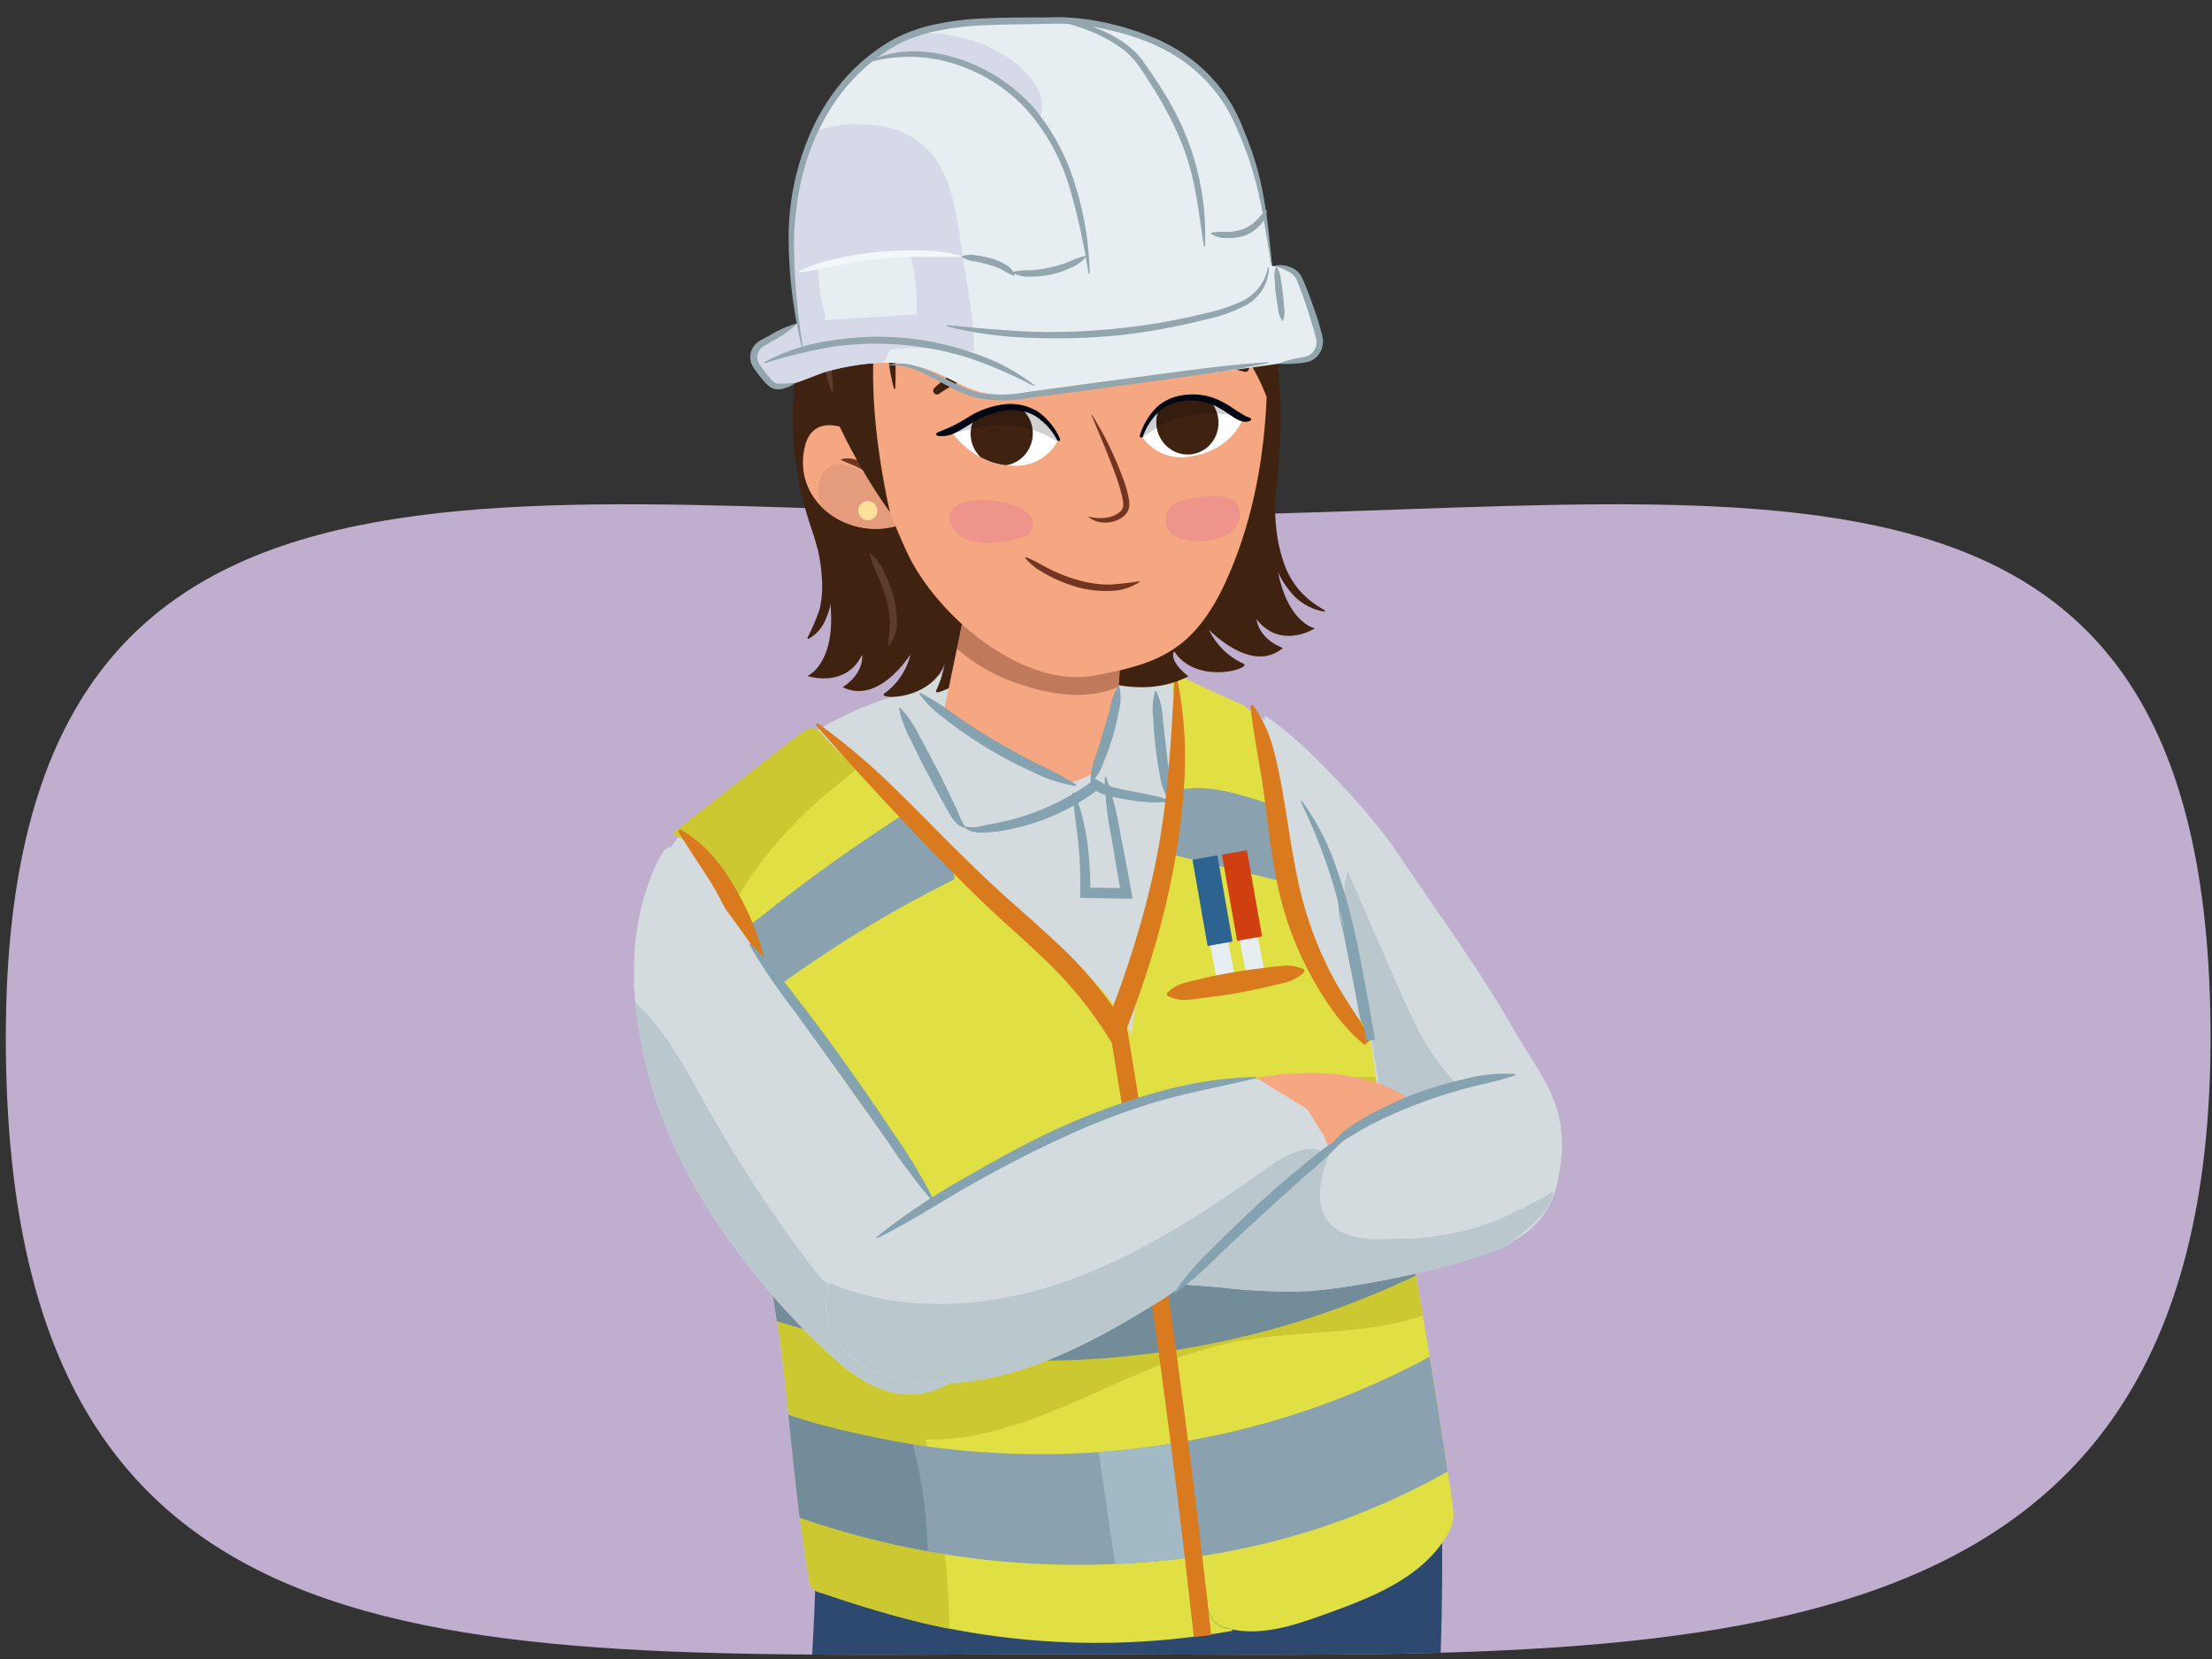 <svg xmlns="http://www.w3.org/2000/svg" xmlns:xlink="http://www.w3.org/1999/xlink" width="380" height="285" viewBox="0 0 380 285"><rect x="0" y="0" width="380" height="285" fill="#333333" stroke="none"/><defs><clipPath id="a"><path d="M1,178.25C1,65.33,84.22-6,188.8-6s191,71.32,191,184.24S288.11,284.19,183.52,284.19,1,291.17,1,178.25Z" fill="none"/></clipPath><clipPath id="b"><path d="M155.62,80c-4-3.35-16.36-12.7-17.61-1.9-1.19,10.21,11.35,16.31,19.63,10.5" fill="#f4a781"/></clipPath><clipPath id="c"><path d="M204,68.38c5.1-.53,9.28,4.1,9.28,4.1s-2.08,5-8.85,5.94a8.12,8.12,0,0,1-8.33-3.54S196.24,69.19,204,68.38Z" fill="#fff"/></clipPath><clipPath id="d"><path d="M173.26,70c-5.12.08-9.8,4.19-9.8,4.19S167.2,79.88,174,80a8.11,8.11,0,0,0,7.84-4.51S181,69.87,173.26,70Z" fill="#fff"/></clipPath></defs><path d="M1,178.25C1,65.33,88.55,88.62,193.13,88.62s186.62-23.29,186.62,89.63S288.11,284.19,183.52,284.19,1,291.17,1,178.25Z" fill="#c0aece"/><g clip-path="url(#a)"><path d="M247.69,259.46q.41,25.16-1.67,50.26a12.07,12.07,0,0,1-1.49,5.76c-1.74,2.61-5.13,3.44-8.21,4-33.63,5.92-68.12,1.27-101.94-3.4,5.21-10.19,5.76-47.11,5.76-47.11s4.2.79,8.72-3.72a22.24,22.24,0,0,1,7.48-4.39,183.81,183.81,0,0,1,61.59-13.66c5.77-.26,11.57-.25,17.29-1" fill="#2e4970"/><path d="M218.75,124.16l-13.13-5.1c-3.09-1.21-6.25-2.43-9.57-2.62-3.92-.23-7.76,1-11.65,1.5-7.43,1-15-.48-22.47.15-16.56,1.38-30.36,12.7-43,23.51a14.9,14.9,0,0,0-3.68,4,13,13,0,0,0-1.23,5.64c-.63,14,4.7,27.71,11.44,40.05,5.36,9.81,11.73,19.18,20,26.74a73.68,73.68,0,0,0,63.26,17.7c7.9-1.59,15.69-4.59,21.79-9.87A28.87,28.87,0,0,0,239.27,213c2-6.39,1.32-13.28.37-19.9a227.32,227.32,0,0,0-13.43-51.86" fill="#d4dbdf"/><path d="M131.15,200.6a8,8,0,0,0,5.64-3.58,25.21,25.21,0,0,0,2.87-6.26c1.46-4.14,3-8.41,2.77-12.79s-2.83-9-7.08-10.1c-6.39-1.69-13.67,4.79-16.07,10.29-2.24,5.14.59,10.57,2.88,15.15C123.93,196.84,126.6,201,131.15,200.6Z" fill="#d4dbdf"/><path d="M201.73,181.16c-1.79,3.79-4.22,7.71-8.16,9.16-5.5,2-11.35-1.54-16.13-4.93l-12.81-9.07c-7.13-5-15-11.44-15-20.17,0-6,4-11.45,9.05-14.73s11-4.74,16.87-6q9.52-2.1,19.15-3.78c3.63-.64,7.72-.86,10.58,1.89s3.4,7.13,3.61,10.9a77.11,77.11,0,0,1-1.08,17.69,76,76,0,0,1-5.16,17.06C202.36,179.81,202.05,180.49,201.73,181.16Z" fill="#d4dbdf"/><path d="M201,137.61a23.44,23.44,0,0,1-7.44-2.23,3.69,3.69,0,0,1-5.22-.61,39,39,0,0,1-19.59,7.69,4.93,4.93,0,0,1-3-.37,5.38,5.38,0,0,1-1.8-2.29l-9.4-18.18a3.47,3.47,0,0,1-.51-1.54c0-1.42,1.53-2.28,2.86-2.76,9.17-3.3,18.86-2.87,28.33-4.63,2.86-.54,6.19-1.38,9.08-.54s4,3.77,4.24,6.61C199.11,125.15,199.44,131.34,201,137.61Z" fill="#d4dbdf"/><path d="M165.67,142.18a2.71,2.71,0,0,1-1.41-.8,6.4,6.4,0,0,1-.95-1.24c-.51-.83-.95-1.7-1.43-2.55-1-1.7-1.86-3.43-2.77-5.15s-1.76-3.49-2.6-5.25a18.62,18.62,0,0,1-2.07-5.52l.19-.1a18.79,18.79,0,0,1,3.31,4.88c.95,1.7,1.86,3.43,2.77,5.15s1.77,3.48,2.61,5.25c.42.88.87,1.74,1.25,2.64a11.54,11.54,0,0,0,1.21,2.5Z" fill="#84a2af"/><path d="M201,137.72a25.2,25.2,0,0,1-6.61-.23c-1.09-.17-2.19-.36-3.29-.61-.55-.14-1.1-.29-1.66-.48a7.94,7.94,0,0,1-.87-.38l-.45-.27a4.25,4.25,0,0,1-.48-.47l1.23.19a37.37,37.37,0,0,1-11,5.83,40.9,40.9,0,0,1-6,1.47,21.49,21.49,0,0,1-3.1.26,4.45,4.45,0,0,1-3.08-.85l.11-.19a5.9,5.9,0,0,0,2.86-.1l2.94-.59a39.21,39.21,0,0,0,5.75-1.61,42,42,0,0,0,10.46-5.61l.36-.27.87.46a.24.24,0,0,1,.11.09l.25.16c.17.1.42.19.63.29a14.89,14.89,0,0,0,1.47.48c1,.27,2.07.49,3.13.69s2.13.39,3.2.62a25.39,25.39,0,0,1,3.19.9Z" fill="#84a2af"/><path d="M198.64,118.75a11.92,11.92,0,0,1,1.11,4.68l.54,4.71c.16,1.56.35,3.12.54,4.68a15.71,15.71,0,0,1,.26,4.77l-.21,0a10.61,10.61,0,0,1-1.64-4.56c-.33-1.57-.55-3.16-.74-4.74s-.3-3.18-.37-4.77a12.05,12.05,0,0,1,.29-4.8Z" fill="#84a2af"/><path d="M196.87,166.32a52.43,52.43,0,0,0-2.38,10.2,43.88,43.88,0,0,0,.61,9.7q6.14,44.52,12.28,89a5.83,5.83,0,0,0,1.17,3.29,4.92,4.92,0,0,0,2.37,1.23c5.55,1.47,11.36-.5,16.76-2.44,7.84-2.82,16.25-6.09,20.67-13.15a8.12,8.12,0,0,0,1.3-3.25,10.29,10.29,0,0,0-.15-2.71q-5.66-39.06-13.7-77.74a12.16,12.16,0,0,0-1.67-4.68,19.11,19.11,0,0,0-2.66-2.66c-4.57-4.33-6.27-10.79-7.77-16.91L216,124.84a6.32,6.32,0,0,0-1.11-2.65,6.44,6.44,0,0,0-2.36-1.52l-6.13-2.74c-.88-.39-4.31-2.57-5.06-1.4-.3.46.08,1.36.16,1.84.15.95.19,1.92.25,2.87q.21,3.17.27,6.33a130.72,130.72,0,0,1-2,25.14A129.09,129.09,0,0,1,196.87,166.32Z" fill="#e0e044"/><path d="M201.63,233.56a69.18,69.18,0,0,1,9.48-2.83c7.43-1.58,15.1-1.56,22.64-2.46a56.35,56.35,0,0,0,10.67-2.21q-3.51-20.59-7.7-41.06A113.15,113.15,0,0,0,196,192.52Q198.81,213,201.63,233.56Z" fill="#ccc832"/><path d="M216.69,137.67a3.54,3.54,0,0,1,1.69,1,3.67,3.67,0,0,1,.55,2.17l.41,10.36-18.71-4.56,1.2-6.9c.26-1.49,0-4,1.82-4.22C207.72,134.91,212.87,136.38,216.69,137.67Z" fill="#8aa1af"/><path d="M201.41,232a148.77,148.77,0,0,0,41.81-12.87q-2-11.19-4.15-22.33a203.06,203.06,0,0,1-26,8.91q-7.35,2-14.84,3.39Q199.84,220.53,201.41,232Z" fill="#738c99"/><path d="M206.28,267.3a122.53,122.53,0,0,0,41.2-13.84c.4-.22.8-.46,1.21-.71q-1.47-9.85-3.1-19.68a136.48,136.48,0,0,1-27,11.06,143.57,143.57,0,0,1-15.06,3.5Z" fill="#8aa1af"/><path d="M210.92,279.78a4.92,4.92,0,0,1-2.37-1.23,5.83,5.83,0,0,1-1.17-3.29q-6.13-44.52-12.28-89a50.89,50.89,0,0,1-.68-8.43,35.2,35.2,0,0,0-3.59-5.93,61.1,61.1,0,0,0-8.6-8.72l-15-13.36-13.42-11.93-6.7-6a39.51,39.51,0,0,1-5.64-5.48c-1.53-2-2.88-1.22-4.68.19l-7,5.45-14.23,11.14c5.51,3,9.49,8.26,12,14s3.53,12,4.41,18.19c.59,4.09,1.09,8.27.42,12.36s-2.7,8.12-6.2,10.33c9.32,23,8.54,48.62,12.76,73a2.53,2.53,0,0,0,2.12,2.56c5.52,1.87,11.09,3.61,16.76,5a131.72,131.72,0,0,0,53.85,1.53,2.11,2.11,0,0,0,0-.25Z" fill="#e0e044"/><path d="M196,192.52a113.05,113.05,0,0,0-35.56,21.75c-6.11,5.55-11.83,12.2-13.41,20.29-.55,2.82-.52,5.93,1.05,8.33,2.13,3.23,6.39,4.27,10.26,4.4,15.28.54,28.86-8.39,43.32-13.73Q198.8,213,196,192.52Z" fill="#ccc832"/><path d="M155.86,139.49c.36,4.84,7.94,6.72,8.1,11.57a206.11,206.11,0,0,0-33.14,20.5c.41-.3-2.77-8.6-3.07-9.52-.15-.46-.84-1.77-.7-2.22.19-.64.14-.26.7-.5a15.55,15.55,0,0,0,3.53-2.29q7.54-6,15.44-11.45Q151.23,142.46,155.86,139.49Z" fill="#8aa1af"/><path d="M163.1,279.8c-.3-22.39-6.66-44.49-13-66.09-3.64-12.32-7.72-25.3-17.33-33.83l-.26-.23a31.36,31.36,0,0,1-.11,8.1c-.68,4.08-2.7,8.12-6.2,10.33,9.32,23,8.54,48.62,12.76,73a2.53,2.53,0,0,0,2.12,2.56c5.52,1.87,11.09,3.61,16.76,5C159.55,279.08,161.32,279.45,163.1,279.8Z" fill="#ccc832"/><path d="M206.51,231.1q-1.74-11.49-4-22.89-8.79,1.88-17.72,3a206,206,0,0,1-28.64,1.52q-7.2-.12-14.39-.76a38.25,38.25,0,0,1-10.57-2.71c-.37-.14-.9-.38-1.5-.6a148.28,148.28,0,0,1,3.77,18.29A150.83,150.83,0,0,0,206.51,231.1Z" fill="#738c99"/><path d="M210.66,266.56q-.82-10-2-19.92a144.92,144.92,0,0,1-19.22,2.77,143.2,143.2,0,0,1-29.56-.85,139,139,0,0,1-14.6-2.75,89.86,89.86,0,0,1-9.82-2.76c.62,5.89,1.2,11.8,1.94,17.66A144.75,144.75,0,0,0,210.66,266.56Z" fill="#8aa1af"/><path d="M206.46,267.27q-1.23-9.87-2.44-19.73a143.51,143.51,0,0,1-14.6,1.87l-.69,0,.36,2.46q1.24,8.4,2.48,16.8A137.41,137.41,0,0,0,206.46,267.27Z" fill="#a1bac6"/><path d="M156.86,248.36l-.06-.25q-5.82-.92-11.54-2.3a89.86,89.86,0,0,1-9.82-2.76c.62,5.89,1.2,11.8,1.94,17.66a146.82,146.82,0,0,0,22,5.75A77.85,77.85,0,0,0,156.86,248.36Z" fill="#738c99"/><path d="M149.78,222.67c-1-3.41-2.09-7-3.49-10.38-1.5-.09-3-.2-4.5-.34a38.25,38.25,0,0,1-10.57-2.71c-.37-.14-.9-.38-1.5-.6a148.28,148.28,0,0,1,3.77,18.29,145.47,145.47,0,0,0,18.88,4.58C151.52,228.56,150.65,225.61,149.78,222.67Z" fill="#738c99"/><path d="M128.92,150.69A72.89,72.89,0,0,1,139,139c2.64-2.48,5.52-4.68,8.29-7l-.17-.16a39.51,39.51,0,0,1-5.64-5.48c-1.53-2-2.88-1.22-4.68.19l-7,5.45-14.23,11.14a26.91,26.91,0,0,1,10.83,11.66A39,39,0,0,1,128.92,150.69Z" fill="#ccc832"/><path d="M190,133.42a55.29,55.29,0,0,1,2.48,9.89q1,5,1.9,10l.2,1.06H193.5c-2.36,0-4.71-.08-7.06-.12l-.88,0,0-.88a64.48,64.48,0,0,0-.32-8.56l-.52-4.26c-.17-1.43-.37-2.85-.48-4.32l.22-.06a23.76,23.76,0,0,1,1.48,4.14,37.4,37.4,0,0,1,.83,4.32,59.84,59.84,0,0,1,.54,8.78l-.86-.9c2.35,0,4.7,0,7.05.09l-.89,1.05c-.59-3.33-1.16-6.68-1.71-10a56,56,0,0,1-1.12-10.13Z" fill="#84a2af"/><path d="M254.42,185.31a1.42,1.42,0,0,1,1.06-.41c.36-.05.73-.07,1.09-.1s.72,0,1.09,0a1.47,1.47,0,0,1,1.1.29v.11a1.49,1.49,0,0,1-1.06.4c-.36.05-.73.08-1.09.1s-.72,0-1.09,0a1.43,1.43,0,0,1-1.1-.29Z" fill="#ae7a51"/><path d="M116.83,142.47a21.89,21.89,0,0,1,6.08,5.13,30.86,30.86,0,0,1,2.34,3.23q1.09,1.68,2,3.45a45.62,45.62,0,0,1,3.17,7.36c.82,2.53,1.45,5.1,2,7.64s1.07,5.08,1.46,7.71a35,35,0,0,1,.38,8.08,22.52,22.52,0,0,1-2.09,8,12.93,12.93,0,0,1-5.71,6l-1.18.58,0-1c-.05-.92-.11-1.84-.07-2.78l.43-.11c.46.83.82,1.68,1.19,2.52l-1.23-.47a18.2,18.2,0,0,0,3.9-5.92,19.4,19.4,0,0,0,1.52-7c.16-4.85-1-9.79-2.08-14.83a59,59,0,0,0-4.53-14.3,55,55,0,0,0-3.77-6.46c-1.36-2.12-2.78-4.19-4.13-6.49Z" fill="#d87a1d"/><path d="M202.19,116.47A66.69,66.69,0,0,1,203.55,132a108,108,0,0,1-1.66,15.53,143.27,143.27,0,0,1-3.56,15.2c-1.47,5-3.18,9.9-5.06,14.74L192,180.82l-1.9-3.1a68.49,68.49,0,0,0-11.47-13.67c-2.18-2.1-4.46-4.11-6.73-6.19s-4.5-4.24-6.68-6.42c-4.35-4.37-8.58-8.8-12.76-13.27s-8.26-9-12.32-13.63l.29-.33a115,115,0,0,1,14.06,12c4.39,4.29,8.62,8.72,13,12.93,2.2,2.11,4.41,4.2,6.69,6.19s4.6,4.07,6.86,6.19a68.09,68.09,0,0,1,12.12,14.38l-3.21.27c1.89-4.75,3.6-9.55,5.07-14.42a143,143,0,0,0,3.75-14.79,139.36,139.36,0,0,0,2-15.1c.46-5.07.7-10.16,1-15.33Z" fill="#d87a1d"/><path d="M215.23,121.1a23.09,23.09,0,0,1,3.42,7.19,74.14,74.14,0,0,1,1.67,7.71c.93,5.14,1.56,10.26,2.65,15.21a62.23,62.23,0,0,0,4.81,14.28c2.14,4.59,5.1,8.66,7.84,13l-1.21,1c-.46-.81-.92-1.61-1.31-2.47l.33-.28c.79.53,1.49,1.13,2.21,1.72l-1.21,1.05c-4.16-3.37-7.09-7.94-9.6-12.61a57.06,57.06,0,0,1-5.38-15c-1.07-5.19-1.64-10.38-2.31-15.48-.33-2.55-.79-5.06-1.22-7.56s-.83-5-1.1-7.67Z" fill="#d87a1d"/><path d="M191.94,175.68q8.81,52.47,14.64,105.38" fill="none" stroke="#d87a1d" stroke-miterlimit="10" stroke-width="3"/><polyline points="210.22 157.6 212.48 169.61 209.37 170.16 207.1 158.15" fill="#e7eef2"/><polyline points="215.28 156.71 217.55 168.72 214.43 169.26 212.17 157.26" fill="#e7eef2"/><rect x="206.13" y="147.2" width="4.35" height="15.03" transform="translate(-23.63 38.37) rotate(-9.96)" fill="#2d6391"/><rect x="211.2" y="146.31" width="4.35" height="15.03" transform="translate(-23.4 39.24) rotate(-9.96)" fill="#cf3f0f"/><path d="M200.45,170.64c1.71-1.8,3.71-1.91,5.64-2.42s3.9-.86,5.86-1.2,3.94-.6,5.92-.83a29.48,29.48,0,0,1,3-.3,7.31,7.31,0,0,1,3.14.63l.08.44a7.24,7.24,0,0,1-2.74,1.66c-1,.33-1.94.49-2.91.73-1.94.46-3.89.89-5.85,1.23s-3.93.62-5.91.86-3.92.76-6.13-.36Z" fill="#d87a1d"/><path d="M125.87,174.37a8.47,8.47,0,0,1-1,4.16c-.52,1.31-1.12,2.59-1.76,3.85s-1.36,2.47-2.13,3.66a8.91,8.91,0,0,1-2.83,3.2l-.18-.13a11.17,11.17,0,0,1,1.62-3.89c.65-1.22,1.3-2.44,1.92-3.67s1.25-2.46,1.88-3.69a10.3,10.3,0,0,1,2.24-3.57Z" fill="#84a2af"/><path d="M230.16,153.69a17.38,17.38,0,0,1,2.17,5.73c.52,2,1,4,1.37,5.94s.72,4,1,6c.13,1,.28,2,.35,3l0,.71c0,.17,0,.28,0,.28s0,.06.06.08,0,.06,0,.11.1,0,0,0-.05-.12-.11-.08h-.22a.29.29,0,0,1,.15-.3.55.55,0,0,1,.81.47.7.7,0,0,1-.46.63,1,1,0,0,1-.68,0,1.41,1.41,0,0,1-.82-.92c-.09-.33-.14-.54-.2-.79-.22-1-.37-2-.56-3-.39-2-.76-4-1.16-5.93l-1.18-5.92a20.87,20.87,0,0,1-.8-6Z" fill="#84a2af"/><path d="M196.1,19.42a61.67,61.67,0,0,1,12.61,14.29c8.68,13.81,13,27,10.59,49.74s6.58,24.5,6.58,24.5-5.89,3.75-10-1.56c0,0,.16,3.22,4.51,4.92-5.4,4.6-12.69-3.13-12.69-3.13A11.94,11.94,0,0,0,213.6,114c1.7.77-8,3.84-11.89-2.11,0,0-1.14,1.47,2.44,4.29-9.54,5-21-1.57-21-1.57L175.31,21.5Z" fill="#402211"/><path d="M139.77,32.16a11.73,11.73,0,0,1,1.95,10C138,57.28,132.51,71.44,139.8,92s-1.08,24.13-1.08,24.13,6.52,2.2,9.37-3.62c0,0,.53,3-3.32,5.54,6.24,3.1,11.64-5.65,11.64-5.65a11.46,11.46,0,0,1-4.46,6.71c-1.5,1.08,7.82,1.38,10.32-5a18,18,0,0,1-1.44,4.5C159.6,121.15,181,107.91,181,107.91l-12-82.81Z" fill="#402211"/><path d="M260.06,176.88c-6-10.45-13.69-21-20.44-31-4.63-6.82-16.49-19.45-22.37-22.92-.46.22,3.93,7.17,3.51,7.43l.53,1.23c2.08,5,4.77,9.66,6.7,14.7a114.86,114.86,0,0,1,5.19,18.47c1.27,6.3,2.19,12.66,3,19,.1.74.19,1.48.29,2.23a5.76,5.76,0,0,1-.33,3.64l1.35,1.12a43.24,43.24,0,0,0-29.4,15.65c-3,3.75-5.37,9.39-2.33,13.14.93,1.15,2.69-1.46,4.09-1,10.25-1,20,1.22,30.18-.13,5.81-.76,11.68-1.61,17.07-3.87s9.12-5.45,10.38-11.16C270.41,190.41,265.19,185.89,260.06,176.88Z" fill="#d4dbdf"/><path d="M231.45,149.48l8.37,19.24c2.74,6.31,5.61,12.8,10.56,17.58-4.57-.42-8.55,4.84-13,3.64q-1.1-8.59-3-17.07-.93-4.23-2-8.41c-.38-1.43-.78-2.85-1.19-4.27-.32-1.07-1-2.46-.91-3.6.1-.89.67-1.57.72-2.51s0-1.59,0-2.39C231.12,151.21,231.61,149.85,231.45,149.48Z" fill="#bac8ce"/><path d="M109,170.3a78.24,78.24,0,0,0,10.11,33.08,122,122,0,0,0,21.41,27.39c3.48,3.44,7.3,6.82,12,8.2s10.5.15,13.05-4a13.5,13.5,0,0,0,1.65-5.46,31.38,31.38,0,0,0-3.08-17.7c-2.36-4.71-5.87-8.73-9.17-12.84-3.92-4.89-7.6-10-11.17-15.13s-7.11-10.44-10.67-15.66-7.18-10.37-11-15.37q-1.44-1.87-2.92-3.72a13.27,13.27,0,0,0-3-3.24c-1.34-.8-2.07,0-2.71,1.19a33.31,33.31,0,0,0-1.82,3.93,44.67,44.67,0,0,0-2.72,17.22C108.89,168.87,108.92,169.59,109,170.3Z" fill="#d4dbdf"/><path d="M162.25,230.36a32.92,32.92,0,0,1-10.57-3.85,34.2,34.2,0,0,1-4.48-3.45c-1.1-.93-2.34-1.11-3.6-1.68-2-.89-3.4-2.75-4.67-4.44a247.76,247.76,0,0,1-17.71-27.18c-3.49-6.22-6.9-12.8-12.11-17.55a79,79,0,0,0,10,31.17,122,122,0,0,0,21.41,27.39c3.48,3.44,7.3,6.82,12,8.2s10.5.15,13.05-4a11.75,11.75,0,0,0,1.4-3.87C165.36,230.89,163.8,230.67,162.25,230.36Z" fill="#bac8ce"/><path d="M210.07,221.21c-1.85-.21-6.73-.53-6.73-.53s-2.78,2-4.6,3.12c-12.13,7.49-25.53,14.59-39.78,13.8-7.08-.39-15-3.78-16.77-10.66-1.71-6.73,3.4-13.45,9.36-17s12.94-5.2,18.82-8.91a6.81,6.81,0,0,0,2.24-2c.66-1.06,9.09-4.81,27.52-11.17,2.44-.84,13.25-3.2,15.74-2.49,5.09,1.47,11.78,5.41,12.91,10.58,4.51-.53,2.6-3.4,6.13-.55,3.2,2.59,22.15-6.31,24.54-3,.81,1.12,7.13,11.85,6.11,13s-5.07,7.76-6.37,8.41c-7.25,3.65-27.46,7.76-35.58,8A97.23,97.23,0,0,1,210.07,221.21Z" fill="#d4dbdf"/><path d="M259.51,213.63c.11-.1.23-.21.35-.34,1.63-1.72,6.67-4.65,7-8.63a71.14,71.14,0,0,1-11.45,5.63,53.74,53.74,0,0,1-9.45,2.18c-3.22.45-6.37.25-9.59.44-3-.15-6.3-.71-8.18-3.06-2.52-3.15-1.26-7.76.13-11.55-3.19-2.27-7.51.09-10.69,2.36-10.72,7.69-21.91,15-34.36,19.39s-26.39,5.62-38.8,1.13c-.65-.24-1.29-.5-1.93-.77a11.51,11.51,0,0,0-.32,6.53c1.76,6.88,9.69,10.27,16.77,10.66,14.25.79,27.65-6.31,39.78-13.8,1.82-1.13,4.6-3.12,4.6-3.12s4.88.32,6.73.53a97.23,97.23,0,0,0,13.54.65c4.49-.13,12.65-1.45,20.29-3.21h0c.63-.14,1.26-.3,1.88-.45l.56-.13,1.6-.41.78-.21,1.39-.38.92-.26,1.21-.35,1-.31,1-.33,1-.36.83-.29,1.07-.42.59-.23c.52-.22,1-.44,1.43-.66a1.51,1.51,0,0,0,.3-.21Z" fill="#bac8ce"/><path d="M192.43,105.29l-25.91-4.18-4.4,21.27a90.75,90.75,0,0,0,21.6,12.09c7.47-1.65,6.73-7.61,7.28-7.32A103,103,0,0,0,192.43,105.29Z" fill="#f4a781"/><path d="M164.38,111.45a31.72,31.72,0,0,0,11.79,6.4c5.33,1.72,11.43,2.26,16,.1.27-3.18.37-5.87.39-7.93-2.58-.53-5.26-.22-7.89-.51a43.42,43.42,0,0,1-7.17-1.37A41.71,41.71,0,0,1,166.14,103Z" fill="#733522" opacity="0.4"/><path d="M211.22,75.77c4.76-7,6.13-9.45,6.71-14.34,1.19-10,.45-22.18-4.82-31-6.38-10.74-20.6-12.62-32.34-12.29C166.85,18.5,156,19.3,147,28.44c-15.49,15.64-5.1,53.17,3,56.85" fill="#402211"/><path d="M155.62,80c-4-3.35-16.36-12.7-17.61-1.9-1.19,10.21,11.35,16.31,19.63,10.5" fill="#f4a781"/><g clip-path="url(#b)"><path d="M141.87,80.74c2.41-2.57,6.54.33,8.66,2a16.05,16.05,0,0,1,5.35,8.19,1.36,1.36,0,0,1-1.3,1.65,2.75,2.75,0,0,1-1.33.74c-3.51.82-7.62-.74-10.14-3.26C140.85,87.8,139.38,83.4,141.87,80.74Z" fill="#e59c7c"/></g><path d="M154.24,86A13.75,13.75,0,0,1,152,83.83a20.06,20.06,0,0,0-2.26-2,15.86,15.86,0,0,0-2.5-1.61c-.9-.45-1.78-.7-2.76-1.21a.08.08,0,0,1,0-.11l0,0a4.31,4.31,0,0,1,3.21.38,12.94,12.94,0,0,1,2.79,1.62,16.72,16.72,0,0,1,2.33,2.2,5.29,5.29,0,0,1,1.54,2.8.08.08,0,0,1-.07.09Z" fill="#733522"/><path d="M214.91,33c3.52,21.33,4.85,43.81-2.91,63.57-5.82,14.8-12.13,17.31-24,19.49-12.35,2.28-27.15-10.33-32.2-21.2C146.75,75.3,144.24,56,143,34" fill="#f4a781"/><path d="M187.53,71.19a53,53,0,0,1,3,5.37,59.17,59.17,0,0,1,2.41,5.67,21.21,21.21,0,0,1,.89,3A6.37,6.37,0,0,1,194,86.9a2.6,2.6,0,0,1-.83,1.67,4.91,4.91,0,0,1-3.11,1.2,4.54,4.54,0,0,1-3-.9.08.08,0,0,1,0-.1.08.08,0,0,1,.08,0,6.77,6.77,0,0,0,2.89.15,4.3,4.3,0,0,0,2.45-1.06,1.57,1.57,0,0,0,.48-1,6.15,6.15,0,0,0-.15-1.36c-.21-1-.5-1.92-.81-2.87-.63-1.91-1.4-3.79-2.15-5.68l-2.34-5.64a.06.06,0,0,1,0-.09A.07.07,0,0,1,187.53,71.19Z" fill="#733522"/><path d="M179.66,63.74a18.23,18.23,0,0,0-4.66-.81,18.8,18.8,0,0,0-4.75.52,27.36,27.36,0,0,0-4.62,1.71,31.81,31.81,0,0,0-4.31,2.5l0,0a.65.65,0,0,1-.82-1,23.94,23.94,0,0,1,4.28-3.17,22.32,22.32,0,0,1,4.91-2.18,17.31,17.31,0,0,1,5.43-.76A12.85,12.85,0,0,1,180.42,62a.93.93,0,0,1,.42,1.26,1,1,0,0,1-1.09.49Z" fill="#402211"/><path d="M195.93,62.18a12.76,12.76,0,0,1,4.52-1.76,20.11,20.11,0,0,1,4.77-.18,25.54,25.54,0,0,1,4.62.82,24.27,24.27,0,0,1,4.38,1.61.64.64,0,0,1,.29.86.65.65,0,0,1-.76.34h0a40.86,40.86,0,0,0-4.28-1,37.76,37.76,0,0,0-4.34-.44,26,26,0,0,0-4.25.3,22.46,22.46,0,0,0-4,1.1l-.07,0a.94.94,0,0,1-1.2-.57A.93.93,0,0,1,195.93,62.18Z" fill="#402211"/><path d="M166,86.13a15.78,15.78,0,0,1,8.71.87,2.36,2.36,0,0,1,1.25.7l.11.12a8.21,8.21,0,0,1,.77.67,2.27,2.27,0,0,1-.8,3.7,18.48,18.48,0,0,1-6.59,1.07c-2.35,0-4.44-.6-5.82-2.64S163.93,86.45,166,86.13Z" fill="#ef948b"/><path d="M201.1,87.05c1.11-1.09,2.94-1.35,4.4-1.58,2.69-.44,7.87-.82,7.47,3.29-.32,3.28-4.42,4.21-7.12,4.18a8,8,0,0,1-4.26-1A3.24,3.24,0,0,1,201.1,87.05Z" fill="#ef948b"/><path d="M176.11,95.89l0,0,0,0h0c-.08-.08.19-.22.11-.15h0l.1,0,.15.07.31.13c.21.08.4.18.6.27.39.19.77.39,1.15.59.75.41,1.5.83,2.27,1.19a26.16,26.16,0,0,0,4.78,1.76,19.18,19.18,0,0,0,5,.68,45.71,45.71,0,0,0,5.08-.58.08.08,0,0,1,.08.07s0,0,0,.07a9.25,9.25,0,0,1-5.1,1.52,18,18,0,0,1-5.33-.58A25.26,25.26,0,0,1,178,97.61a12,12,0,0,1-1-.83c-.16-.16-.32-.3-.47-.47l-.22-.25a.69.69,0,0,1-.11-.13l0-.06h0c-.09.07.19-.06.11-.14h0l0,0a.07.07,0,0,1,0,.1A.08.08,0,0,1,176.11,95.89Z" fill="#733522"/><path d="M204,68.38c5.1-.53,9.28,4.1,9.28,4.1s-2.08,5-8.85,5.94a8.12,8.12,0,0,1-8.33-3.54S196.24,69.19,204,68.38Z" fill="#fff"/><g clip-path="url(#c)"><ellipse cx="203.98" cy="72.6" rx="5.34" ry="5.5" transform="translate(-9.32 35.43) rotate(-9.71)" fill="#402211"/><path d="M220.33,69c-10.7-3.5-22-.94-26.1,6.06-.41.7.49,1.57,1.11,1a18.18,18.18,0,0,1,12.39-5c4.18-.15,7.1,1.29,11.25.9C220.44,71.85,221.57,69.44,220.33,69Z" opacity="0.18"/></g><path d="M195.82,74.78a11.4,11.4,0,0,1,3-4.92,8,8,0,0,1,2.57-1.53,10.06,10.06,0,0,1,2.92-.55,10.57,10.57,0,0,1,5.74,1.29c.87.45,1.68,1,2.45,1.51.39.25.76.49,1.11.69a3.75,3.75,0,0,0,1.1.48h0a.29.29,0,0,1,.21.36.34.34,0,0,1-.15.18,2.15,2.15,0,0,1-1.65,0,5.37,5.37,0,0,1-1.35-.7c-.8-.54-1.54-1.07-2.33-1.51a10.08,10.08,0,0,0-5.13-1.28,9.74,9.74,0,0,0-2.63.4,7.56,7.56,0,0,0-2.31,1.27A11.17,11.17,0,0,0,196.33,75a.28.28,0,0,1-.36.15A.28.28,0,0,1,195.82,74.78Z" fill="#000612"/><path d="M173.26,70c-5.12.08-9.8,4.19-9.8,4.19S167.2,79.88,174,80a8.11,8.11,0,0,0,7.84-4.51S181,69.87,173.26,70Z" fill="#fff"/><g clip-path="url(#d)"><ellipse cx="172.1" cy="74.48" rx="5.5" ry="5.34" transform="translate(81.74 238.81) rotate(-84.6)" fill="#402211"/><path d="M157.1,72.59c10.55-4.9,21.38-4.07,26.64,2.91.48.64-.3,1.61-1,1.08a18.18,18.18,0,0,0-12.89-3.46c-2.94.25-6.91,2-12.29,2.19C156.08,75.35,155.91,73.15,157.1,72.59Z" opacity="0.18"/></g><path d="M181.63,75.64a10.88,10.88,0,0,0-3.9-4.24,8.24,8.24,0,0,0-5.53-.78,15.12,15.12,0,0,0-5.37,2.15c-.85.51-1.7,1.08-2.66,1.55a5,5,0,0,1-3.13.54.29.29,0,0,1,0-.55c.93-.4,1.76-.73,2.63-1.14s1.7-.94,2.58-1.46A15,15,0,0,1,172,69.53a9.16,9.16,0,0,1,6.16,1.09,11.11,11.11,0,0,1,3.93,4.76.27.27,0,0,1-.13.37A.29.29,0,0,1,181.63,75.64Z" fill="#000612"/><path d="M177.42,38.61s-13.49.62-21.8,6.83C144.8,54.6,152.9,88,152.9,88S139.44,70,138.76,53.67,137.1,46.84,142,31.76s32.31-10.45,32.31-10.45l6.15,7Z" fill="#402211"/><circle cx="149.08" cy="87.73" r="1.65" fill="#fee09a"/><path d="M160.83,40.46C205,32,217.59,68.18,217.59,68.18l3-7.88s-5.27-30.06-5.77-30.6-43.11-3.1-43.11-3.1Z" fill="#402211"/><path d="M140.4,32.45a19.76,19.76,0,0,1,7.36-.89,41,41,0,0,1,7.4.85c1.22.25,2.41.61,3.61,1,.59.19,1.17.43,1.75.65l.87.33.85.39a18.4,18.4,0,0,1,6.18,4.12l-.1.13q-.87-.36-1.68-.78c-.53-.29-1.06-.58-1.62-.82s-1.07-.54-1.6-.83l-1.66-.72a37.47,37.47,0,0,0-6.88-2.11,46.5,46.5,0,0,0-7.16-1c-2.42-.14-4.82,0-7.29-.16Z" fill="#5c3d2c"/><path d="M151.77,40.47c-1.56,2-3.23,3.75-4.57,5.81a26.49,26.49,0,0,0-3.15,6.57A25,25,0,0,0,142.79,60a28.16,28.16,0,0,0,.09,3.67c0,.61.11,1.22.15,1.84s.07,1.24.07,1.88l-.16,0a16.58,16.58,0,0,1-1.09-3.64,22.24,22.24,0,0,1-.26-3.82,23.69,23.69,0,0,1,1.18-7.55,25.23,25.23,0,0,1,3.43-6.84,15.74,15.74,0,0,1,5.47-5.26Z" fill="#5c3d2c"/><path d="M149.53,95.06A8.9,8.9,0,0,1,152,98.53a22.57,22.57,0,0,1,1.51,4,14.9,14.9,0,0,1,.55,4.27,5.83,5.83,0,0,1-1.34,4.07l-.15-.07c.1-1.45.33-2.66.29-4a16.58,16.58,0,0,0-.66-3.92A28.38,28.38,0,0,0,150.85,99a19.22,19.22,0,0,1-1.46-3.87Z" fill="#5c3d2c"/><path d="M159.23,27.14a48.74,48.74,0,0,1,12.37-1.7,79.41,79.41,0,0,1,12.52.46,54.05,54.05,0,0,1,6.17,1.16,41.9,41.9,0,0,1,6,1.92,29,29,0,0,1,5.6,2.93,20,20,0,0,1,4.57,4.32l-.12.12a38,38,0,0,0-10.48-6.27A40,40,0,0,0,190,28.29,53.88,53.88,0,0,0,184,27.24a79.16,79.16,0,0,0-12.32-.61c-4.12.09-8.21.53-12.37.67Z" fill="#5c3d2c"/><path d="M172.34,21.75a41.37,41.37,0,0,1,12.12-.09,62.38,62.38,0,0,1,11.93,2.44,41.4,41.4,0,0,1,11,5.39A30.26,30.26,0,0,1,212,33.56a21.11,21.11,0,0,1,3.29,5.14l-.14.08a51.62,51.62,0,0,0-3.91-4.51,34.92,34.92,0,0,0-4.52-3.81A39.81,39.81,0,0,0,196,25.39a61.62,61.62,0,0,0-11.65-2.55c-4-.5-8-.59-12-.93Z" fill="#5c3d2c"/><path d="M139.53,88.73C141,90.14,141.48,92,142,93.8a24.18,24.18,0,0,1,1,5.62,16.35,16.35,0,0,1-.68,5.76,13.5,13.5,0,0,1-.55,1.37,5.24,5.24,0,0,1-.73,1.28,5.84,5.84,0,0,1-2.2,1.93l-.15-.16a39.1,39.1,0,0,0,2.1-4.87,17.45,17.45,0,0,0,.41-5.21,29.17,29.17,0,0,0-.76-5.31,29.66,29.66,0,0,1-1.14-5.38Z" fill="#402211"/><path d="M147.28,20.92c-.69,1.11-1.43,2.12-2.16,3.13a26.61,26.61,0,0,0-2,3.1,24,24,0,0,0-1.48,3.33,16.31,16.31,0,0,0-.69,3.5l-1.5,0a12.8,12.8,0,0,1,.62-4,17.8,17.8,0,0,1,1.7-3.61,25,25,0,0,1,2.34-3.15,10.74,10.74,0,0,1,3.06-2.45Z" fill="#402211"/><path d="M157.36,21.13a8,8,0,0,1,1.55-.66l1.36-.44c.91-.27,1.82-.54,2.73-.78q2.75-.73,5.53-1.28a94.13,94.13,0,0,1,11.22-1.61,76.77,76.77,0,0,1,11.35-.14,36.66,36.66,0,0,1,11.05,2.49l-.06.2A69.29,69.29,0,0,0,191,17.56a76.64,76.64,0,0,0-11.13.36c-3.7.37-7.39.94-11,1.67-1.82.37-3.64.78-5.45,1.21-.9.22-1.8.47-2.69.71l-1.32.4c-.42.13-.93.33-1.07.36Z" fill="#402211"/><path d="M219.05,85.73a37.23,37.23,0,0,0,.26,5.57,26,26,0,0,0,1.25,5.42,14.52,14.52,0,0,0,2.7,4.73,16.79,16.79,0,0,0,2,1.88,22.46,22.46,0,0,0,2.37,1.54l-.07.2a9.37,9.37,0,0,1-5.26-2.71,15.37,15.37,0,0,1-3.18-5.09,22.72,22.72,0,0,1-1.43-5.76,27.21,27.21,0,0,1-.1-5.92Z" fill="#402211"/><path d="M159.14,41.11a16.43,16.43,0,0,0-1.73,2.7,30.23,30.23,0,0,0-1.33,3,36.54,36.54,0,0,0-1.65,6.47,47,47,0,0,0-.58,6.71c0,1.13,0,2.26,0,3.4s0,2.27-.06,3.43l-.21,0c-.28-1.11-.53-2.25-.72-3.39s-.25-2.29-.29-3.45-.05-2.32,0-3.48l.1-1.74.21-1.73a31.62,31.62,0,0,1,1.65-6.81A23.89,23.89,0,0,1,156,43.05a14.79,14.79,0,0,1,2.07-3Z" fill="#402211"/><path d="M234.77,178.86c-.72-3.52-1.42-7.05-2.05-10.58s-1.36-7-2.15-10.51a86.4,86.4,0,0,0-3-10.25,93.87,93.87,0,0,0-4.15-9.85l.18-.11a40,40,0,0,1,5.22,9.49,83.81,83.81,0,0,1,3.24,10.35c.9,3.5,1.58,7,2.25,10.58s1.28,7.06,1.9,10.59Z" fill="#84a2af"/><path d="M215.86,185.17s16.66-3.57,26.56,3.87l-10.58,5.46-3.39,3.11-1-2.47-2.9-4.6Z" fill="#f4a781"/><path d="M228.3,197.48a10.48,10.48,0,0,1,2.93-3.42,28.23,28.23,0,0,1,3.77-2.4,61,61,0,0,1,16.52-6.26,26.76,26.76,0,0,1,8.78-.9l0,.22c-2.8,1-5.64,1.49-8.43,2.24a83.78,83.78,0,0,0-8.22,2.66c-2.7,1-5.34,2.19-7.92,3.47a59.61,59.61,0,0,0-7.29,4.53Z" fill="#84a2af"/><path d="M231.71,194.87a66.16,66.16,0,0,1-7.36,7c-2.51,2.24-5,4.49-7.48,6.78s-5,4.56-7.4,6.87a68.67,68.67,0,0,1-7.61,6.7l-.15-.15a46.52,46.52,0,0,1,6.63-7.7c2.38-2.41,4.82-4.75,7.3-7.05s5-4.52,7.66-6.68,5.16-4.4,8.28-5.9Z" fill="#84a2af"/><path d="M150.56,212.53a111.66,111.66,0,0,1,14.85-10c5.16-3,10.41-5.91,15.84-8.45a117.35,117.35,0,0,1,16.87-6.26A68,68,0,0,1,215.85,185l0,.22c-5.82,1.39-11.63,2.44-17.32,4.1A117.23,117.23,0,0,0,182,195.7c-5.39,2.46-10.64,5.24-15.8,8.18s-10.13,6.22-15.53,8.84Z" fill="#84a2af"/><path d="M136.26,35.89c1.18-10.7,6.26-21.57,16-27.76C160.34,3,170.42,3.84,180.28,3.5a43.88,43.88,0,0,1,16.53,3,27.25,27.25,0,0,1,15.84,14.6,62.37,62.37,0,0,1,5.15,19.11l1.87,14.08c.25,1.94.46,4.07-.75,5.7-1.35,1.79-3.94,2.32-6.29,2.69C197.08,65.13,185.7,59,170,60.29c-3.93.34-10.47-.72-14.4-.45-3.21.21-7.42,1.41-10.59.8-4.74-.91-6.39,3-7.07-.58C136.42,52.1,135.36,44,136.26,35.89Z" fill="#e7eef2"/><path d="M178.42,20.64c1.78-3.28-.68-7.17-3.68-9.57A25.07,25.07,0,0,0,166,6.65a32.1,32.1,0,0,0-9-1,32.86,32.86,0,0,0-4.69,2.49,30.72,30.72,0,0,0-3.48,2.58,28.4,28.4,0,0,1,15.95.12A25.82,25.82,0,0,1,178.42,20.64Z" fill="#d6d9e8"/><path d="M160.38,63.84c2.65,1.06,5.08,2.7,7.82,3.45,3,.81,6.07.53,9.11.23,14.6-1.46,32-3.43,46.91-5.72A3.08,3.08,0,0,0,226.69,58a79.2,79.2,0,0,0-3.42-10.1c-1.05-2.06-3.79-2.27-6.06-2.2-21.53.66-43,2.82-64.49,3.4C148.29,49.2,136,56,130.78,59a2.69,2.69,0,0,0-.86,3.82,12.49,12.49,0,0,0,2.93,3.34c1.73.93,6.8-1.74,8.9-2.31C147.81,62.25,154.39,61.44,160.38,63.84Z" fill="#e7eef2"/><path d="M152.53,62.75a7.92,7.92,0,0,1,4.24,0,18.25,18.25,0,0,1,4,1.5c2.53,1.19,4.91,2.69,7.54,3.24a23.13,23.13,0,0,0,8.12-.14l8.27-1.14L201.25,64c5.52-.72,11-1.45,16.62-1.77l0,.15c-5.46,1.16-11,1.9-16.5,2.66l-16.56,2.28-8.28,1.07a23.79,23.79,0,0,1-8.5,0c-2.85-.65-5.3-2.16-7.72-3.44a25.37,25.37,0,0,0-3.74-1.68,9.15,9.15,0,0,0-4-.45Z" fill="#93a5ad"/><path d="M164.67,39.37c-1-6.75-2.78-14.21-10.54-17a22.45,22.45,0,0,0-14.23.24,43.21,43.21,0,0,0-3.64,13.26c-.9,8.09.16,16.21,1.66,24.17.68,3.61,2.33-.33,7.07.58,3.17.61,7.38-.59,10.59-.8s7.93.41,11.74.5a55.69,55.69,0,0,0-.85-9.4Z" fill="#d6d9e8"/><path d="M149.92,51.56a7,7,0,0,0-2.28-.94A155.56,155.56,0,0,0,130.81,59a2.65,2.65,0,0,0-.88,3.82,12.7,12.7,0,0,0,3,3.34c1.78.92,7-1.75,9.11-2.32a42.92,42.92,0,0,1,9.75-1.55,8.21,8.21,0,0,0,1-2A7.64,7.64,0,0,0,149.92,51.56Z" fill="#d6d9e8"/><path d="M141.77,54a22.89,22.89,0,0,1-1.14-6.91,1.84,1.84,0,0,1,1.66-2.22,40.32,40.32,0,0,1,14-1.48A36.32,36.32,0,0,1,157.48,54l-15.81,1" fill="#e7eef2"/><path d="M165.22,44a4.82,4.82,0,0,1,2.52-.12,16.85,16.85,0,0,1,2.49.49,10.21,10.21,0,0,1,2.38,1,3.27,3.27,0,0,1,1.72,1.94l-.11.1a14.1,14.1,0,0,1-2.13-1.11,13.42,13.42,0,0,0-2.2-.81c-.75-.22-1.54-.39-2.33-.57a5.11,5.11,0,0,1-2.36-.8Z" fill="#93a5ad"/><path d="M137.28,46.61A24.08,24.08,0,0,1,144,44.37a57.6,57.6,0,0,1,7-1.11,67.46,67.46,0,0,1,7.11-.22,25.1,25.1,0,0,1,7.05.92l0,.15c-2.39.17-4.7,0-7,0a65.19,65.19,0,0,0-7,.37c-2.32.21-4.64.54-6.93,1s-4.53,1.07-6.92,1.32Z" fill="#f2f8f9"/><path d="M149.16,10.57a17.84,17.84,0,0,1,7.52-1.75A24.73,24.73,0,0,1,164.37,10a29.61,29.61,0,0,1,13,8.25,37.16,37.16,0,0,1,7.35,13.57A53.33,53.33,0,0,1,187.19,47H187a117,117,0,0,0-3.28-14.86A35.86,35.86,0,0,0,176.51,19a28.45,28.45,0,0,0-12.45-8,25.77,25.77,0,0,0-14.84-.28Z" fill="#93a5ad"/><path d="M181.49,3.45a21.7,21.7,0,0,1,12,4.17,14.47,14.47,0,0,1,2.38,2.25c.71.88,1.24,1.74,1.87,2.61,1.18,1.76,2.34,3.54,3.38,5.4a45.16,45.16,0,0,1,4.67,11.87A44.55,44.55,0,0,1,207,42.39h-.15c-.72-4.17-1.1-8.35-2.12-12.4a45,45,0,0,0-1.94-5.92,59.31,59.31,0,0,0-2.72-5.62c-1-1.84-2.12-3.61-3.26-5.37-.59-.84-1.16-1.78-1.78-2.55a13.56,13.56,0,0,0-2.18-2.1,24.84,24.84,0,0,0-5.39-3,34.83,34.83,0,0,0-6-1.85Z" fill="#93a5ad"/><path d="M173.93,46.69a15.4,15.4,0,0,1,3.26-.28,21.06,21.06,0,0,0,3.17-.46,20.73,20.73,0,0,0,3.07-.9,17.77,17.77,0,0,1,3.08-1.11l.08.12a6.15,6.15,0,0,1-2.75,2,16.73,16.73,0,0,1-3.22,1.09,16.13,16.13,0,0,1-3.39.36,6,6,0,0,1-3.33-.66Z" fill="#93a5ad"/><path d="M208,40a11.16,11.16,0,0,1,2.79-.15,8.85,8.85,0,0,0,2.59-.45,6.25,6.25,0,0,0,2.2-1.31c.66-.59,1.11-1.32,1.93-2l.13.07a4,4,0,0,1-1.31,2.66,6.33,6.33,0,0,1-2.55,1.67,8.32,8.32,0,0,1-3,.41,4.61,4.61,0,0,1-2.82-.8Z" fill="#93a5ad"/><path d="M131.26,62.25a33.87,33.87,0,0,1,11.58-3.75A49.26,49.26,0,0,1,167,60.58a34.3,34.3,0,0,1,10.77,5.66l-.08.12a81.78,81.78,0,0,0-11-4.79,53.51,53.51,0,0,0-23.67-2,83.85,83.85,0,0,0-11.68,2.84Z" fill="#93a5ad"/><path d="M219.3,45.8a4.46,4.46,0,0,1,.74,2.27c.14.77.24,1.54.34,2.32s.16,1.55.21,2.33a4.76,4.76,0,0,1-.18,2.38h-.15a4.76,4.76,0,0,1-.74-2.27c-.13-.77-.23-1.54-.34-2.31S219,49,219,48.2a4.44,4.44,0,0,1,.19-2.38Z" fill="#93a5ad"/><path d="M162.61,55.87c2.49.18,4.94.46,7.41.65s4.93.39,7.4.47a109.17,109.17,0,0,0,14.8-.59,104.49,104.49,0,0,0,14.59-2.53,29.18,29.18,0,0,0,6.92-2.31,8.8,8.8,0,0,0,2.66-2.31,8.06,8.06,0,0,0,1.42-3.31H218a7.51,7.51,0,0,1-3.76,6.38,25.77,25.77,0,0,1-7.12,2.56,105,105,0,0,1-14.72,2.7,106.9,106.9,0,0,1-15,.46,66,66,0,0,1-14.8-2Z" fill="#93a5ad"/><path d="M137.85,60.08a82.23,82.23,0,0,1-2.37-18.7,44.85,44.85,0,0,1,3.73-18.5,37,37,0,0,1,4.9-8.16,32.55,32.55,0,0,1,7-6.49,24.25,24.25,0,0,1,4.19-2.36,29.59,29.59,0,0,1,4.55-1.51,48.61,48.61,0,0,1,9.43-1.21C172.4,3,175.54,3,178.66,3c1.55,0,3.16-.1,4.75,0a39.36,39.36,0,0,1,4.73.55,49.13,49.13,0,0,1,9.15,2.56,29.46,29.46,0,0,1,8.25,4.77,27.12,27.12,0,0,1,6.17,7.28,33,33,0,0,1,2,4.29c.6,1.46,1.16,2.95,1.64,4.45,2,6,2.55,12.36,3.17,18.57l-.14,0c-.52-3.09-1-6.2-1.55-9.27a66.61,66.61,0,0,0-2.33-9c-.5-1.47-1.07-2.92-1.69-4.35a38.1,38.1,0,0,0-2-4.16,26.25,26.25,0,0,0-6-7C200.11,7.73,194,5.75,188,4.63a39.72,39.72,0,0,0-4.6-.52c-1.55-.09-3.07,0-4.66,0-3.15.08-6.28.08-9.39.22a49.47,49.47,0,0,0-9.2,1.15,28.63,28.63,0,0,0-4.37,1.43,22.78,22.78,0,0,0-4,2.23A31.84,31.84,0,0,0,145,15.41a36.52,36.52,0,0,0-4.79,7.9,41.45,41.45,0,0,0-2.81,8.83,53.07,53.07,0,0,0-1,9.26A112.71,112.71,0,0,0,138,60.05Z" fill="#93a5ad"/><path d="M219.89,62.38a16.85,16.85,0,0,1,3-.86l.77-.14c.26-.05.52-.09.71-.14a2.61,2.61,0,0,0,1.09-.66,2.67,2.67,0,0,0,.64-2.38c-.24-1-.55-2-.85-3-.59-2-1.26-3.95-2-5.89-.19-.46-.37-1-.57-1.37a3.12,3.12,0,0,0-.89-1,9.18,9.18,0,0,0-2.73-1.19l0-.14a5.06,5.06,0,0,1,3.22.56,3.56,3.56,0,0,1,1.25,1.25,14.73,14.73,0,0,1,.68,1.5q1.17,2.92,2.15,5.92c.31,1,.59,2,.84,3.07a3.7,3.7,0,0,1-1,3.39,3.6,3.6,0,0,1-1.59.89,12.85,12.85,0,0,1-1.61.22,16.64,16.64,0,0,1-3.16.07Z" fill="#93a5ad"/><path d="M136.74,55.79a17.58,17.58,0,0,1-4,2.76l-1,.62a7,7,0,0,0-.93.58,2.11,2.11,0,0,0-.72,1.67,2.18,2.18,0,0,0,.23.9l.12.2.17.25.34.49a20.45,20.45,0,0,0,1.43,1.84,3.75,3.75,0,0,0,.77.67,2.11,2.11,0,0,0,.93.15c.74,0,1.54-.1,2.37-.14l0,.14a5.79,5.79,0,0,1-2.34.93,2.74,2.74,0,0,1-1.44-.16,4.25,4.25,0,0,1-1.1-.84A17.9,17.9,0,0,1,130,63.94l-.36-.5-.17-.25-.2-.32a3.3,3.3,0,0,1-.38-1.41,3.22,3.22,0,0,1,1.17-2.6,5.88,5.88,0,0,1,1.12-.68l1.07-.57a18.28,18.28,0,0,1,4.45-2Z" fill="#93a5ad"/><path d="M158.07,119a48.35,48.35,0,0,1,6.58,4.24c2.14,1.45,4.32,2.85,6.56,4.14s4.49,2.57,6.8,3.74a52.14,52.14,0,0,1,6.89,3.7l-.07.21a24.34,24.34,0,0,1-7.52-2.46,75.16,75.16,0,0,1-7-3.63,74.56,74.56,0,0,1-6.59-4.38c-2.09-1.59-4.26-3.13-5.78-5.39Z" fill="#84a2af"/><path d="M192.27,117.92a8.68,8.68,0,0,1-.1,4.39,36.91,36.91,0,0,1-1,4.24c-.44,1.38-.93,2.74-1.48,4.07a10.25,10.25,0,0,1-2.12,3.8l-.2-.07a10.26,10.26,0,0,1,.81-4.27c.42-1.37.87-2.71,1.27-4.07s.8-2.7,1.17-4.06a11.46,11.46,0,0,1,1.47-4.06Z" fill="#84a2af"/><path d="M128.92,162.11c3.36,3.14,6,6.84,8.8,10.44s5.46,7.27,8.11,11,5.22,7.45,7.74,11.24a87.37,87.37,0,0,1,7,11.71l-.18.12a114.37,114.37,0,0,1-8.16-10.92l-7.88-11.1-7.94-11a109.07,109.07,0,0,1-7.68-11.27Z" fill="#84a2af"/></g></svg>